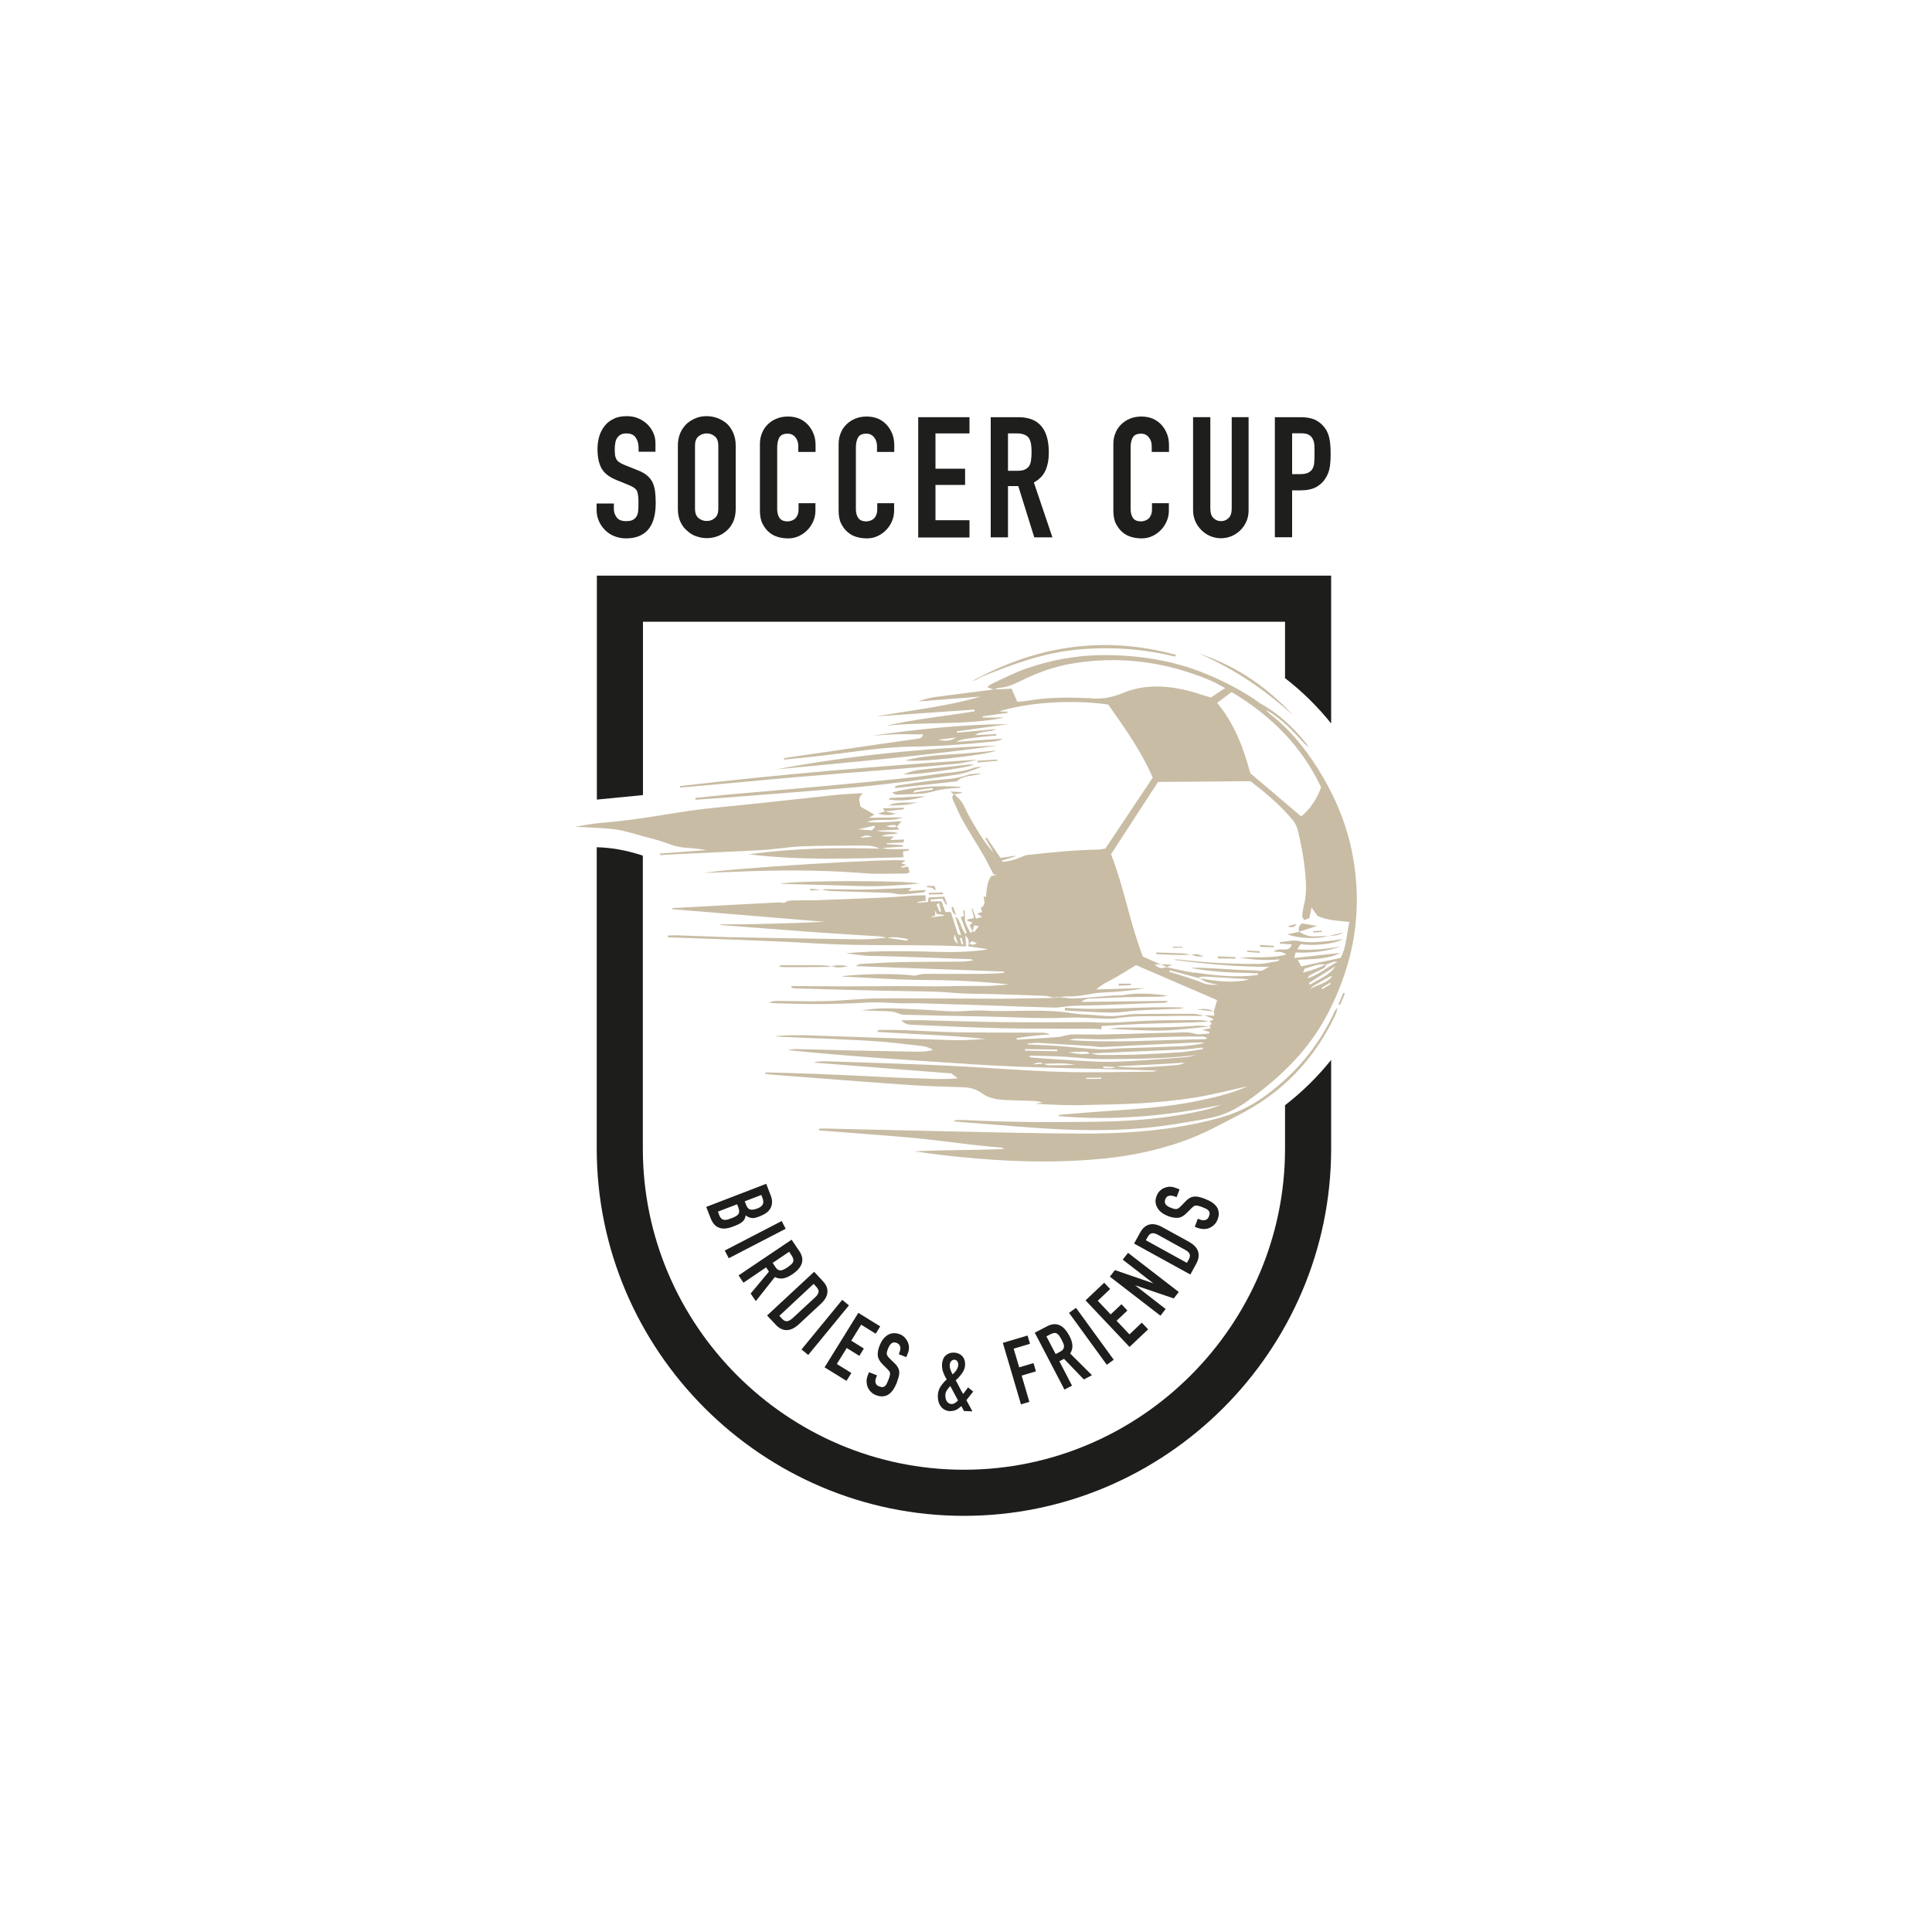 <svg xmlns="http://www.w3.org/2000/svg" id="Ebene_1" viewBox="0 0 150 150"><defs><style>.cls-1{fill:#1e1e1c;}.cls-2{fill:#1d1e1c;fill-rule:evenodd;}.cls-3{fill:#c8bca4;}</style></defs><path class="cls-1" d="M50.92,35.07h-1.34v-.3c0-.31-.07-.57-.22-.79-.14-.22-.39-.33-.73-.33-.18,0-.33.03-.45.1-.11.07-.21.16-.27.26-.07.11-.12.24-.14.39-.03.14-.04.29-.04.45,0,.18,0,.34.02.46.01.12.05.23.1.33.05.1.13.18.23.25.1.07.24.14.41.21l1.02.41c.3.11.54.25.72.4.18.15.33.33.43.53.1.21.16.45.2.71.03.27.05.57.05.91,0,.39-.04.76-.12,1.09-.08.34-.21.62-.38.86-.18.24-.42.44-.72.58-.3.14-.66.21-1.09.21-.32,0-.62-.06-.9-.17-.28-.11-.52-.27-.72-.47-.2-.2-.36-.43-.48-.7-.12-.27-.18-.56-.18-.87v-.5h1.34v.42c0,.24.07.46.22.66.14.2.39.29.73.29.23,0,.4-.03.53-.1s.22-.16.29-.28c.07-.12.11-.27.12-.44.01-.17.02-.36.02-.57,0-.24,0-.45-.03-.6-.02-.16-.05-.28-.1-.38-.06-.1-.14-.17-.24-.24-.1-.06-.23-.13-.4-.2l-.96-.39c-.58-.24-.96-.55-1.16-.94s-.29-.88-.29-1.46c0-.35.05-.68.14-1,.1-.31.24-.58.43-.81.18-.23.42-.41.7-.54.28-.14.62-.2,1.01-.2.33,0,.64.06.91.18s.51.28.71.48c.4.42.6.9.6,1.44v.65Z"></path><path class="cls-1" d="M52.63,34.59c0-.38.07-.71.2-1,.13-.29.31-.53.52-.72.21-.18.45-.32.71-.42s.53-.14.81-.14.54.05.81.14c.27.1.51.24.73.42.21.19.38.43.51.72.13.29.2.62.2,1v4.92c0,.39-.07.73-.2,1.01-.13.28-.3.51-.51.69-.22.19-.46.34-.73.43-.27.1-.53.14-.81.14s-.54-.05-.81-.14-.5-.24-.71-.43c-.22-.18-.39-.41-.52-.69-.13-.28-.2-.62-.2-1.01v-4.92ZM53.96,39.51c0,.32.09.56.27.71.18.15.39.23.64.23s.46-.08.63-.23c.18-.15.27-.39.27-.71v-4.92c0-.32-.09-.56-.27-.71s-.39-.23-.63-.23-.46.08-.64.23c-.18.15-.27.39-.27.71v4.92Z"></path><path class="cls-1" d="M63.31,39.05v.58c0,.29-.05.56-.16.82-.11.26-.26.49-.45.69-.19.2-.42.36-.67.48-.26.12-.53.18-.83.18-.25,0-.51-.03-.77-.1-.26-.07-.5-.19-.71-.37-.21-.17-.38-.4-.52-.67-.14-.27-.2-.63-.2-1.05v-5.13c0-.31.05-.59.16-.85.1-.26.25-.49.45-.68.19-.19.42-.34.69-.45.27-.11.56-.16.88-.16.63,0,1.14.21,1.53.62.19.2.34.44.45.71.11.27.16.57.16.9v.52h-1.34v-.45c0-.26-.07-.49-.22-.68-.15-.19-.35-.29-.6-.29-.33,0-.55.1-.66.31-.11.21-.16.46-.16.78v4.77c0,.27.06.5.18.68s.33.27.64.27c.09,0,.18-.02.28-.05.1-.03.19-.08.28-.15.08-.07.14-.17.2-.29.05-.12.08-.27.08-.46v-.46h1.34Z"></path><path class="cls-1" d="M69.42,39.05v.58c0,.29-.05.56-.16.82-.11.26-.26.49-.45.69-.19.2-.42.36-.67.48-.26.12-.53.18-.83.18-.25,0-.51-.03-.77-.1s-.5-.19-.71-.37c-.21-.17-.38-.4-.52-.67-.14-.27-.2-.63-.2-1.05v-5.13c0-.31.05-.59.16-.85.1-.26.25-.49.45-.68.19-.19.42-.34.69-.45.27-.11.56-.16.88-.16.63,0,1.14.21,1.53.62.19.2.34.44.45.71.11.27.16.57.16.9v.52h-1.34v-.45c0-.26-.07-.49-.22-.68-.15-.19-.35-.29-.6-.29-.33,0-.55.1-.66.31-.11.21-.16.46-.16.78v4.77c0,.27.06.5.18.68.12.18.33.27.64.27.09,0,.18-.02.28-.05.1-.03.19-.08.28-.15.08-.07.14-.17.2-.29.05-.12.08-.27.08-.46v-.46h1.34Z"></path><path class="cls-1" d="M71.29,41.71v-9.32h3.98v1.26h-2.64v2.74h2.3v1.26h-2.3v2.74h2.64v1.34h-3.98Z"></path><path class="cls-1" d="M76.92,41.71v-9.32h2.15c1.57,0,2.36.91,2.36,2.74,0,.55-.09,1.02-.26,1.4-.17.38-.47.69-.9.93l1.44,4.26h-1.41l-1.24-3.98h-.8v3.98h-1.34ZM78.26,33.64v2.91h.76c.24,0,.42-.03.56-.1.14-.07.25-.16.33-.28.07-.12.12-.27.14-.45.03-.18.04-.39.04-.62s-.01-.44-.04-.62c-.03-.18-.08-.33-.16-.46-.17-.24-.48-.37-.94-.37h-.69Z"></path><path class="cls-1" d="M90.75,39.05v.58c0,.29-.05.56-.16.82-.11.26-.26.49-.45.69-.19.2-.42.36-.67.48-.26.12-.53.18-.83.18-.25,0-.51-.03-.77-.1-.26-.07-.5-.19-.71-.37-.21-.17-.38-.4-.52-.67-.14-.27-.2-.63-.2-1.05v-5.13c0-.31.05-.59.16-.85.1-.26.25-.49.45-.68.19-.19.42-.34.69-.45.27-.11.56-.16.88-.16.63,0,1.14.21,1.53.62.19.2.34.44.45.71.11.27.16.57.16.9v.52h-1.34v-.45c0-.26-.07-.49-.22-.68-.15-.19-.35-.29-.6-.29-.33,0-.55.1-.66.31-.11.21-.16.46-.16.78v4.77c0,.27.06.5.18.68s.33.27.64.27c.09,0,.18-.02.28-.05.1-.03.19-.08.28-.15.08-.07.14-.17.2-.29.05-.12.08-.27.08-.46v-.46h1.34Z"></path><path class="cls-1" d="M96.94,32.39v7.23c0,.31-.05.59-.16.84-.11.26-.26.49-.46.69-.2.2-.43.36-.69.47-.26.11-.54.17-.84.17s-.57-.06-.83-.17c-.26-.11-.49-.27-.69-.47-.2-.2-.36-.43-.47-.69-.11-.26-.17-.54-.17-.84v-7.23h1.34v7.1c0,.33.08.58.24.73.16.16.35.24.59.24s.43-.08.59-.24c.16-.16.24-.4.24-.73v-7.1h1.34Z"></path><path class="cls-1" d="M98.98,41.71v-9.32h2c.37,0,.69.05.97.14.28.1.53.27.76.51.23.24.38.53.47.86.09.33.13.77.13,1.33,0,.42-.02.77-.07,1.06s-.15.56-.31.81c-.18.31-.43.54-.73.71-.31.17-.71.26-1.2.26h-.68v3.64h-1.34ZM100.32,33.64v3.17h.64c.27,0,.48-.04.63-.12.15-.08.26-.19.33-.33.07-.13.11-.29.12-.48.01-.19.02-.41.02-.64,0-.22,0-.43-.01-.62,0-.2-.05-.37-.12-.52-.07-.15-.17-.26-.31-.34-.14-.08-.34-.12-.6-.12h-.69Z"></path><path class="cls-1" d="M54.84,93.7l4.65-1.79.35.91c.08.2.11.38.1.55-.01.17-.05.32-.13.45-.07.13-.17.24-.3.34-.13.09-.27.17-.42.23l-.17.07c-.13.05-.24.08-.33.1-.09.01-.18.02-.26,0-.15-.02-.29-.09-.44-.2-.02.18-.08.33-.2.45-.12.12-.3.23-.55.33l-.26.1c-.41.16-.76.19-1.05.08-.29-.1-.51-.36-.67-.77l-.33-.85ZM57.23,93.5l-1.49.57.1.27c.05.13.11.22.17.27.07.06.14.09.23.1.08,0,.18,0,.27-.03.1-.03.2-.06.32-.11.12-.05.22-.09.3-.14.08-.05.15-.1.19-.16.05-.06.07-.14.07-.22s-.02-.18-.06-.29l-.11-.28ZM59.1,92.78l-1.28.49.11.28c.08.21.19.33.33.36.14.03.31,0,.53-.08.21-.08.35-.18.42-.3.07-.12.07-.28,0-.49l-.1-.26Z"></path><path class="cls-1" d="M56.27,97.09l4.42-2.29.31.6-4.42,2.29-.31-.6Z"></path><path class="cls-1" d="M57.33,99.03l4.13-2.78.6.89c.44.65.26,1.25-.55,1.8-.24.16-.47.27-.69.31s-.44.01-.66-.1l-1.48,1.87-.4-.59,1.42-1.7-.22-.33-1.76,1.19-.37-.56ZM61.28,97.18l-1.29.87.21.32c.07.1.13.17.2.21.07.04.14.06.22.05.07,0,.15-.03.24-.07.09-.04.18-.1.29-.17.1-.07.19-.14.26-.2.07-.06.13-.13.16-.2.06-.14.03-.31-.1-.5l-.19-.29Z"></path><path class="cls-1" d="M59.56,102.13l3.65-3.39.68.73c.26.28.38.57.35.87-.03.3-.19.59-.49.87l-1.71,1.59c-.34.32-.67.47-.97.47-.31,0-.6-.15-.87-.45l-.64-.68ZM63.17,99.68l-2.66,2.48.21.23c.13.14.26.2.38.19.13-.01.27-.09.43-.23l1.76-1.63c.14-.13.23-.26.26-.39.03-.13-.03-.26-.16-.41l-.21-.23Z"></path><path class="cls-1" d="M62.23,104.77l3.16-3.85.52.43-3.16,3.85-.52-.43Z"></path><path class="cls-1" d="M64.02,106.16l2.62-4.23,1.7,1.05-.35.57-1.13-.7-.77,1.24.98.61-.35.57-.98-.61-.77,1.24,1.13.7-.38.61-1.7-1.05Z"></path><path class="cls-1" d="M70.4,105.38l-.62-.24.06-.15c.06-.15.08-.3.05-.43s-.12-.24-.28-.3c-.09-.03-.16-.04-.23-.03-.07.01-.13.04-.18.08-.05.04-.1.1-.14.17-.04.07-.08.14-.11.22-.04.09-.06.17-.08.23s-.02.12-.02.18c0,.06.03.11.06.17.03.05.08.11.15.18l.4.39c.12.11.2.22.26.33.06.11.09.22.1.34,0,.12-.01.25-.05.39-.04.14-.09.29-.15.46-.08.2-.17.37-.27.52s-.22.27-.34.36c-.13.09-.28.14-.45.16-.17.02-.35-.02-.55-.09-.15-.06-.28-.14-.39-.25-.11-.11-.19-.23-.25-.37-.06-.14-.08-.28-.09-.44,0-.15.03-.31.09-.47l.1-.25.62.24-.08.21c-.05.12-.06.24-.03.37s.12.22.28.28c.11.04.2.06.27.05.07,0,.14-.04.19-.09.06-.05.1-.11.14-.2.04-.08.08-.18.12-.28.05-.12.08-.22.1-.3.02-.08.03-.15.02-.21-.01-.06-.03-.11-.07-.16-.04-.05-.08-.11-.15-.17l-.37-.37c-.22-.22-.34-.45-.36-.68-.02-.23.03-.49.15-.78.07-.17.15-.33.26-.47.11-.14.23-.25.36-.33.13-.08.27-.13.43-.14s.33.01.51.08c.16.06.29.15.39.26.1.11.18.23.24.37.11.28.11.56,0,.83l-.13.33Z"></path><path class="cls-1" d="M74.85,109.56l-.21-.39c-.14.13-.28.23-.42.3-.14.06-.31.09-.49.09-.13,0-.25-.04-.37-.1-.12-.06-.22-.14-.3-.25-.08-.1-.15-.22-.19-.37-.04-.14-.06-.3-.06-.47.01-.27.08-.51.21-.71.13-.2.29-.39.48-.56-.11-.18-.2-.37-.27-.56-.07-.19-.1-.39-.09-.6,0-.13.03-.25.07-.37.04-.12.1-.22.18-.3.08-.08.17-.14.29-.19.12-.05.25-.07.4-.06.14,0,.27.04.38.09s.2.12.27.2c.15.18.21.39.2.64,0,.24-.09.46-.23.66-.14.2-.31.39-.5.56.04.07.08.14.13.23s.09.18.14.27c.1.2.2.39.31.56l.38-.51.4.32-.53.67.47.87-.67-.03ZM73.4,108.36c0,.17.03.32.12.45.09.13.21.19.35.2.1,0,.2-.03.29-.09.09-.06.17-.13.22-.19l-.6-1.12c-.1.1-.19.22-.27.34s-.11.26-.12.41ZM73.73,105.98c0,.11.02.22.06.35.04.13.1.25.17.38.04-.04.09-.09.14-.14.05-.05.1-.11.14-.17.04-.06.08-.13.11-.21s.05-.16.05-.25-.02-.17-.08-.25c-.05-.08-.13-.12-.23-.12s-.18.04-.25.12c-.06.08-.1.18-.1.29Z"></path><path class="cls-1" d="M79.27,109.04l-1.41-4.78,1.92-.57.19.64-1.27.38.43,1.45,1.11-.33.19.64-1.11.33.6,2.04-.64.19Z"></path><path class="cls-1" d="M82.64,107.88l-2.3-4.41.96-.5c.7-.36,1.27-.12,1.73.75.14.26.21.5.23.72.02.22-.04.44-.17.65l1.69,1.68-.63.33-1.54-1.6-.36.19.98,1.89-.59.31ZM81.24,103.75l.72,1.38.34-.18c.1-.05.18-.11.23-.18s.07-.13.08-.21c0-.07-.01-.16-.05-.25s-.08-.19-.14-.3c-.06-.11-.12-.21-.17-.29-.06-.08-.12-.14-.18-.18-.13-.08-.3-.06-.51.05l-.31.16Z"></path><path class="cls-1" d="M85.93,105.96l-2.93-4.03.54-.39,2.93,4.03-.54.39Z"></path><path class="cls-1" d="M87.7,104.58l-3.42-3.62,1.45-1.37.46.49-.96.91,1,1.06.84-.79.46.49-.84.79,1,1.06.96-.91.49.52-1.45,1.37Z"></path><path class="cls-1" d="M90.11,102.16l-3.94-3.04.39-.51,2.99,1.03h0s-2.38-1.84-2.38-1.84l.41-.53,3.94,3.04-.39.5-3-1.02h0s2.37,1.84,2.37,1.84l-.41.53Z"></path><path class="cls-1" d="M92.41,98.95l-4.36-2.4.48-.87c.19-.34.43-.54.72-.61.29-.07.62,0,.98.2l2.04,1.12c.41.23.66.48.75.78.09.29.04.61-.15.96l-.45.82ZM88.96,96.29l3.19,1.76.15-.27c.09-.17.11-.31.06-.42-.05-.12-.17-.23-.36-.33l-2.1-1.16c-.17-.09-.32-.14-.45-.12-.13.01-.24.11-.34.28l-.15.27Z"></path><path class="cls-1" d="M91.59,92.32l-.24.63-.15-.06c-.15-.06-.3-.07-.43-.05-.14.02-.24.12-.3.28-.03.09-.04.16-.03.23s.04.13.08.18c.04.05.1.1.17.14.07.04.14.07.22.1.09.04.17.06.23.08.06.02.12.02.18.02s.11-.03.17-.06.11-.08.18-.15l.39-.4c.11-.12.22-.2.33-.26.11-.06.22-.09.34-.1.12,0,.25,0,.39.04.14.03.29.08.46.15.2.08.37.16.52.26.15.1.27.22.36.34.09.13.14.28.16.45.02.17-.01.35-.09.55-.06.15-.14.28-.25.39s-.23.19-.36.25c-.14.06-.28.09-.44.09-.15,0-.31-.02-.47-.08l-.25-.09.24-.63.21.08c.12.05.24.05.37.02s.22-.12.28-.28c.04-.11.06-.2.05-.27,0-.07-.04-.14-.09-.19-.05-.06-.11-.1-.2-.14-.08-.04-.18-.08-.28-.12-.12-.05-.22-.08-.31-.1-.08-.02-.15-.03-.21-.02-.06.01-.11.03-.16.07-.05.04-.11.09-.17.15l-.37.37c-.22.22-.45.35-.67.36-.23.02-.49-.03-.78-.14-.17-.07-.33-.15-.47-.26-.14-.1-.25-.22-.33-.36-.08-.13-.13-.27-.15-.43-.02-.16.01-.33.08-.51.06-.16.14-.29.25-.39.11-.11.23-.19.37-.24.28-.11.56-.11.83,0l.33.12Z"></path><path class="cls-3" d="M75.85,73.22c-.15-.05-.28-.1-.41-.15-.06.07-.14.15-.22.24-.02-.14-.02-.28-.06-.41-.03-.08-.11-.15-.21-.29.02.36.04.62.06.87-3.89-.18-7.75,0-11.6-.23-3.84-.23-7.7-.33-11.55-.48,0-.05,0-.09,0-.14.25,0,.5-.02.75-.01,1.35.04,2.69.11,4.04.14,3.44.07,6.88.13,10.33.17.63,0,1.25-.08,1.88-.12.53.08,1.06.15,1.6.23,0-.05,0-.09.01-.14-.53-.09-1.06-.2-1.62-.08-.18-.04-.37-.11-.55-.12-1.66-.11-3.33-.2-4.99-.32-2.31-.17-4.63-.35-6.94-.53-.1,0-.2-.01-.3-.02-.07-.01-.14-.04-.21-.06,2.74,0,5.46-.08,8.18-.2-3.96-.33-7.93-.66-11.93-.99.09-.04.14-.08.19-.08,2.73-.15,5.46-.3,8.19-.44.15,0,.36.08.45.01.27-.2.57-.15.86-.16.53-.02,1.07,0,1.61-.02,1.78-.06,3.56-.13,5.35-.21.75-.03,1.49-.11,2.24-.15.27-.02.55-.01.85-.02,0,.16.02.29.03.42-.24.04-.45.07-.65.1,0,.02.01.05.02.07.27-.02.53-.05.8-.07.02-.14.03-.25.04-.35.43-.02.83-.04,1.23-.06l.21.59s-.05.03-.08.04c-.09-.16-.18-.32-.28-.49-.31.03-.62.05-.92.08,0,.05,0,.09,0,.14.29,0,.58,0,.85,0l.3.83c.16,0,.28,0,.43.01.18.59.36,1.15.54,1.7.02.05.13.06.25.1-.17-.53-.31-1-.46-1.46.32.18.36.49.48.76.08.2.19.39.29.58.04-.02.08-.04.12-.06l-.46-1.26c.53.01-.02-.39.31-.53.02.35-.02.66.06.95.07.29.25.55.39.84.08-.07.13-.11.17-.15.04.04.08.07.1.08.14-.17.25-.29.38-.45-.11-.02-.23-.05-.37-.08-.04.17-.08.31-.11.46-.08-.15-.16-.3-.24-.45.07-.07.13-.13.23-.23-.18-.06-.3-.09-.42-.13,0-.03,0-.06,0-.1.18-.04.35-.07.54-.11-.07-.26-.13-.5-.19-.74l.05-.02.29.8c.16-.05.29-.09.48-.14-.16-.1-.25-.15-.4-.24l.39-.14c-.04-.12-.06-.22-.1-.33.43-.2.24-.57.22-.89.06.03.11.05.18.08.06-.58.06-1.16.41-1.65.11-.02.22-.05.42-.09-.19-.04-.28-.06-.25-.05-.29-.56-.52-1.03-.78-1.49-.51-.87-1.06-1.72-1.56-2.6-.29-.51-.52-1.07-.77-1.61-.08-.18-.16-.38.08-.52h-.03c.2.2.44.38.6.62.22.33.36.71.55,1.05.56,1.01,1.15,2.01,1.92,2.9-.21-.38-.42-.75-.63-1.13.03-.02.07-.04.1-.06.36.53.72,1.07,1.07,1.58.42-.06.78-.12,1.14-.17,0,.02,0,.03,0,.05-.34.11-.68.21-1.03.32.01.04.02.07.04.11.52-.05,1.03-.18,1.51-.4.14-.06.29-.13.44-.14,1.81-.21,3.63-.38,5.45-.42.21,0,.42-.06.59-.08,1.25-1.87,2.46-3.68,3.68-5.51-.91-2.08-2.19-3.88-3.46-5.67-2.88-.42-6.4-.14-8.49.54.24,0,.46,0,.68.01,0,.03,0,.06,0,.09-.65.09-1.3.19-1.94.28,0,.03,0,.06.01.09.57,0,1.14,0,1.7,0-3.04.62-6.14.3-9.2.64,2.27-.54,4.59-.74,6.87-1.13,0-.04,0-.09-.01-.13-2.54.18-5.08.35-7.62.53,2.7-.48,5.45-.76,8.1-1.54-1.61.13-3.22.25-4.84.38.42-.16.85-.28,1.28-.34,1.53-.21,3.06-.39,4.59-.59.43-.02.87-.04,1.37-.06.13.31.28.64.44,1.01.25-.02.5-.02.75-.07,1.55-.27,3.12-.28,4.69-.21.04,0,.08,0,.12,0,.92.12,1.78-.04,2.65-.4,1.6-.66,3.26-.6,4.92-.21.62.15,1.21.36,1.9.57.31-.21.66-.45,1.11-.74-.41-.21-.76-.43-1.12-.58-3.5-1.48-7.13-1.96-10.89-1.3-1.29.23-2.53.68-3.71,1.25-.57.27-1.13.57-1.79.61-.15,0-.3.1-.45.15-.16-.06-.32-.13-.51-.21.15-.11.25-.21.37-.26.86-.4,1.71-.84,2.61-1.16,1.96-.68,3.97-1.06,6.06-1.06,2.81,0,5.52.43,8.12,1.53,1.37.58,2.69,1.26,3.9,2.12.17.17.34.35.51.52.13.14.25.31.41.43,1.53,1.18,2.71,2.66,3.73,4.28,1.28,2.06,2.22,4.27,2.66,6.66.62,3.32.36,6.6-.82,9.78-.62,1.67-1.4,3.25-2.46,4.67-1.37,1.85-3.09,3.35-4.95,4.68-.83.59-1.75,1.04-2.75,1.25-1.02.22-2.06.37-3.1.54-2.79.43-5.6.49-8.41.37-2.46-.11-4.9-.35-7.36-.53-.36-.03-.72-.06-1.14-.1.11-.06.14-.1.17-.1.32,0,.63,0,.95.01,3.35.17,6.69.17,10.04.12,2.86-.04,5.69-.27,8.48-.94.21-.05.42-.12.63-.19.18-.06.36-.13.53-.19-4.19.88-8.38,1.26-12.68.88.08-.06.11-.1.14-.1.94-.08,1.89-.16,2.84-.23,2.68-.2,5.38-.31,8.02-.88,1.27-.27,2.53-.56,3.7-1.1-1.34.29-2.68.65-4.05.87-1.37.22-2.75.35-4.13.44-1.4.09-2.81.1-4.22.14-1.36.05-2.71-.01-4.07-.1.18-.03.37-.06.55-.09-.22-.08-.43-.11-.65-.12-.75-.03-1.51-.05-2.26-.08-.64-.03-1.27-.14-1.8-.53-.45-.33-.95-.45-1.51-.46-1.37-.04-2.74-.08-4.1-.17-3.32-.23-6.64-.5-9.96-.75-.41-.03-.81-.07-1.22-.11,0-.04,0-.08,0-.12,1.24.03,2.47.06,3.71.11,1.25.04,2.49.11,3.74.16,1.27.06,2.53.14,3.8.17,1.22.04,2.45.13,3.69.02-.19-.14-.37-.28-.5-.38-3.61-.28-7.15-.56-10.68-.84.33-.11.67-.11,1-.1,1.82.06,3.64.11,5.46.18,1.58.06,3.17.11,4.75.2,2.67.14,5.34.36,8.01.44,2.35.07,4.71,0,7.06-.02.13,0,.25-.05.38-.08-4.78-.18-9.56-.17-14.32-.49-4.78-.32-9.56-.6-14.33-1.1.19-.06.38-.08.57-.08,1.46.03,2.93.07,4.39.11,1.64.03,3.29.06,4.93.09.45,0,.91.02,1.35-.15-.26-.13-.51-.25-.78-.28-1.42-.16-2.84-.34-4.26-.42-2.23-.13-4.47-.2-6.71-.3-.17,0-.34-.04-.52-.06.93-.08,1.86-.08,2.78-.05,3.72.12,7.44.26,11.17.37.8.02,1.61-.06,2.42-.09-1.39-.16-2.78-.24-4.17-.32-1.41-.08-2.82-.15-4.23-.23,0-.04,0-.08,0-.13.09-.01.18-.03.27-.03.67,0,1.34,0,2.02.03,1.36.05,2.73.14,4.09.16,2.16.03,4.31.01,6.47.03.18,0,.37.08.55.13-.88.04-1.74.15-2.61.29,0,.04,0,.08.01.12.44-.03.88-.05,1.32-.08.65-.04,1.3-.08,1.94-.13.15-.01.3-.07.44-.1.21-.03.42-.1.63-.1.89,0,1.78.02,2.67,0,1.7-.03,3.39-.11,5.09-.13.56,0,1.12-.11,1.69.07.36.11.79,0,1.18-.01v-.12c-.14-.05-.29-.1-.56-.18.3-.05.47-.08.68-.11-.06-.09-.09-.14-.13-.19.06-.04.11-.09.2-.15-.08-.09-.14-.16-.2-.23v.02c.1-.03.19-.06.29-.08,0-.03,0-.07,0-.1-.24-.1-.49-.21-.73-.31,0,0,0,.02,0,.02.27.02.53.03.83.05-.01-.14-.02-.25-.03-.36v.02c.07-.27.15-.55.25-.87-2.13-.92-4.22-1.82-6.3-2.72-.54.33-1.04.64-1.55.94-.49.29-1.03.49-1.54.95,1.34-.04,2.57-.07,3.8-.11-.75.15-1.51.23-2.27.29-.63.05-1.27.04-1.89.16-.65.12-1.28.22-1.94.2-.17,0-.35.03-.52.05-.18.01-.35.02-.53.04-.19-.04-.37-.12-.56-.13-1.5-.06-3.01-.11-4.51-.15-.81-.02-1.63,0-2.44-.07-1.11-.1-2.21-.13-3.32-.14-3.05-.04-6.1-.14-9.15-.22-.11,0-.22-.03-.33-.05,0-.04,0-.09,0-.13,1.4,0,2.8.02,4.2.02,1.41,0,2.81-.02,4.22-.02,1.42,0,2.85.04,4.27,0,1.39-.04,2.79.06,4.18-.14-1.38-.13-2.76-.24-4.15-.29-1.27-.05-2.53-.03-3.8-.07-1.52-.05-3.05-.15-4.57-.22-.08,0-.16,0-.24-.01-.07,0-.14-.03-.21-.04,1.79-.19,4.15-.23,5.69-.04.26-.07.52-.14.78-.14,1.49,0,2.97,0,4.46,0,.56,0,1.12-.04,1.67-.07,0-.04,0-.07,0-.11-3.83-.14-7.66-.28-11.5-.42.13-.11.26-.16.4-.17.99-.05,1.97-.12,2.96-.14,1.64-.03,3.28-.02,4.92-.04.24,0,.48-.05.85-.1-.17-.07-.21-.09-.24-.09-2.18-.08-4.35-.16-6.53-.23-.53-.02-1.07,0-1.6-.04-.51-.04-1.02-.13-1.52-.19,1.23-.11,2.45-.16,3.67-.16,1.25,0,2.49.02,3.74.06,1.25.04,3.23-.07,3.57-.23-.49-.07-.99-.13-1.52-.21.04-.11.06-.16.08-.21.22.1.43.15.62-.07ZM80.21,82.64c.28-.02.55-.04.83-.06.11.04.21.12.32.12.7.01,1.4,0,2.1-.03-.8-.17-1.62-.09-2.43-.08-.27-.15-.55-.09-.82.04ZM101.29,75.21s-.05.12-.13.3c.69-.17,1.25-.36,1.79-.64-.01.24-.19.32-.38.41-.29.13-.57.27-.85.42-.09.05-.16.15-.21.26.87-.26,1.53-.88,2.33-1.28-.34-.08-.6.15-.91.21-.59-.1-1.11.18-1.66.32ZM97.03,76.05c-.15-.02-.3-.04-.45-.05-1-.06-2.01-.12-3.01-.18-.15,0-.3.02-.45.04,0,0-.02.03-.01.05,0,.02.02.03.04.05-.78-.21-1.56-.42-2.34-.63-.01.04-.02.08-.04.11.41.13.82.26,1.23.39.41.14.84.25,1.23.43.42.19.86.23,1.33.19-.29-.06-.59-.11-.87-.2-.19-.07-.37-.2-.55-.31,1.47.31,2.79.37,3.89.1ZM85.66,82.79s0,.08,0,.12c.34.01.69.08,1.02-.08.58.02,1.16.07,1.74.05.97-.04,1.93-.11,2.89-.18.23-.02.46-.08.68-.2-.69.04-1.38.09-2.08.13-.97.05-1.93.09-2.9.14-.11,0-.23.05-.34.08-.34-.02-.68-.03-1.02-.05ZM84.36,81.66c-.47-.02-.93,0-1.4.03.56.13,1.13.2,1.71.09.24.05.49.13.73.13,1.01,0,2.01,0,3.02-.04,1.1-.04,2.2-.1,3.3-.18.56-.04,1.12-.16,1.68-.24,0-.04-.01-.08-.02-.12-.56.06-1.13.14-1.69.16-2.3.1-4.61.19-6.92.29-.04,0-.08.02-.12.02-.1-.05-.2-.13-.3-.14ZM92.78,75.51c1.43.21,2.87.37,4.32.25.19-.02.38-.05.57-.07,0-.04,0-.08,0-.12-.23,0-.46-.02-.68-.03-1.48-.02-2.96-.1-4.42-.36-.02,0-.03-.03-.04-.04.27,0,.55-.01.82,0,.98.05,1.97.11,2.95.17.47.02.95,0,1.42.06.36.05.56-.23.87-.31-2.51.02-4.99-.22-7.47-.54.09-.01.18-.04.27-.03.98.09,1.95.21,2.93.26,1.12.06,2.25.1,3.37.09.51,0,1.01-.14,1.52-.22.05,0,.09-.06.13-.14-1.04.11-2.06.04-3.08-.13,1.18-.09,2.37.1,3.6-.24-.31-.27-.63-.19-.97-.22.26-.23.55-.17.82-.17.26,0,.47-.03.58-.4-.32-.02-.62-.04-.92-.06,0-.04,0-.07,0-.11.49-.04,1-.19,1.46-.09.8.17,1.57.07,2.35,0,.33-.03.65-.09,1.08-.15-.6.38-2.32.56-3.26.39-.04.04-.09.1-.13.16-.04.06-.08.13-.15.25,1.18.09,2.29-.04,3.4-.22-1.14.37-2.3.52-3.53.46-.03.1-.06.23-.11.43,1.22-.14,2.39-.27,3.6-.4-1.04.52-2.16.47-3.32.54.11.22.18.35.26.51,1.01-.22,2-.43,3.06-.66.47-.85.46-1.83.69-2.79-.87-.1-1.71-.11-2.48-.47-.13-.19-.27-.38-.46-.65-.07.32-.12.56-.17.82l-.41.15c-.05-.1-.15-.21-.15-.3.02-.27.06-.55.13-.82.27-1.04.16-2.09.04-3.13-.1-.86-.28-1.72-.47-2.57-.07-.32-.2-.66-.41-.91-.96-1.17-2.12-2.14-3.31-3.05-2.39.02-4.76.04-7.17.06-1.22,1.87-2.42,3.72-3.65,5.61,1.01,2.58,1.46,5.33,2.47,7.95.32.14.63.27.93.41.16.07.32.14.47.21-.17,0-.34-.01-.5-.02.4.33.45.34.95.22.73.15,1.45.34,2.19.44ZM101.01,63.39c.65-.49,1.23-1.33,1.56-2.27-1.51-3.19-3.89-5.57-6.95-7.39-.19.14-.37.28-.56.42-.17.13-.34.26-.56.42,1.36,1.64,2.07,3.57,2.57,5.46,1.4,1.19,2.68,2.27,3.94,3.35ZM82.04,81.2c1.08.08,2.16.21,3.25.26.61.03,1.22-.05,1.83-.07,1.52-.05,3.04-.09,4.56-.16.61-.03,1.21-.12,1.83-.24-.11-.02-.22-.06-.32-.06-1.68.07-3.36.15-5.04.23-.85.04-1.7.1-2.55.13-.33.01-.67-.06-1-.08-1.34-.08-2.68-.17-4.02-.24-.27-.01-.54.03-.8.05,0,.02,0,.05,0,.07.75.04,1.5.06,2.25.11ZM85.33,82.22c-.93,0-1.85-.14-2.78-.18-.87-.05-1.74-.06-2.6-.08,0,.04,0,.08-.01.12.28.03.56.07.84.08,1.48.09,2.96.21,4.44.27.81.03,1.62,0,2.43-.04,1.46-.08,2.92-.2,4.37-.31.29-.02.57-.1.85-.16-2.52.3-5.03.29-7.54.31ZM93.32,80.48c-2.35-.03-4.7.1-7.05.2-.89.04-1.78-.03-2.66-.04-.21,0-.41.05-.61.11,3.54.25,7.07-.02,10.6-.07.03,0,.06-.05.12-.11-.15-.04-.28-.1-.4-.1ZM103.7,75.01c-.69.44-1.39.87-2.08,1.31.03.05.06.1.08.14.69-.45,1.51-.71,1.99-1.45ZM82.08,81.62s0-.09,0-.13c-.83-.01-1.67-.03-2.5-.04,0,.04,0,.08,0,.12.83.02,1.67.03,2.5.05ZM103.43,75.78c-.1.02-.18.03-.24.07-.41.23-.81.45-1.21.69-.1.06-.18.16-.27.25.56-.35,1.28-.4,1.72-1ZM72.61,70.67c0,.18,0,.29,0,.39-.09.04-.17.08-.36.16.42-.05.72-.08,1.02-.12,0-.02,0-.05,0-.07-.18-.02-.35-.04-.53-.06-.04-.08-.07-.16-.14-.3ZM84.34,83.68s0,.06,0,.09c.39,0,.77,0,1.16-.01,0-.03,0-.06,0-.09-.39,0-.77,0-1.16.01ZM72.96,70.8s.07-.03.11-.05c-.06-.21-.12-.42-.16-.64-.07.04-.13.07-.2.11.08.19.16.38.24.58ZM74.12,72.54c-.11.36-.07.47.27.75l-.27-.75ZM74.67,73.34s.08-.02.12-.03c-.04-.17-.08-.34-.12-.5-.05.01-.1.03-.15.04.05.16.1.33.15.49ZM102.6,76.71s.03.06.05.09c.22-.13.45-.26.67-.4-.02-.03-.04-.07-.06-.1-.22.14-.44.27-.66.41Z"></path><path class="cls-3" d="M68.28,65.89c-.43-.25-.91-.24-1.38-.24-1.55,0-3.09,0-4.64.06-1.01.04-2.01.22-3.01.28-1.84.11-3.67.18-5.51.27-.83.04-1.66.08-2.5.13,0-.04,0-.08,0-.12,1.2-.09,2.4-.18,3.6-.27-.6-.12-1.19-.15-1.78-.2-.23-.02-.47-.07-.7-.14-.47-.14-.93-.33-1.4-.46-2.78-.72-2.45-.84-5.31-.96-.33-.01-.67-.03-1-.05,1.01-.16,1.11-.22,2.11-.31,3.83-.32,5.41-.86,9.24-1.22,2.96-.28,5.91-.63,8.87-.94.69-.07,1.38-.09,2.12-.14-.33.35-.33.38-.18,1.05.32.18.7.39,1.08.61-.1.06-.2.12-.42.25.95-.01,1.76-.02,2.62-.03-.93.39-1.9.02-2.78.36.89.08,1.77-.02,2.69-.06-.16.18-.27.31-.38.43-.05-.05-.09-.14-.14-.14-.23,0-.46.02-.68.09.27.08.55.13.83.04.06.08.13.15.19.23-.62.03-1.19.05-1.76.08.56.17,1.13,0,1.68.21-.42.11-.86,0-1.33.23.38,0,.67.02,1,.02-.11.09-.18.16-.31.27.41-.02.75-.03,1.11-.04-.02.07-.04.14-.07.22-.44.02-.87.04-1.29.06,0,.03,0,.06,0,.08.42.03.84.05,1.25.08,0,.04,0,.07,0,.11-.57.04-1.13.07-1.7.11-.05.02-.09.05-.14.07ZM66.63,64.39c.44.03.73.06,1.06.08.07-.07.16-.17.25-.26-.02-.03-.04-.07-.06-.1-.37.08-.75.17-1.26.28ZM66.77,65.04c.3-.02.61-.04.91-.06-.32-.19-.62-.11-.91.06Z"></path><path class="cls-3" d="M63.58,87.76c.69.05,1.38.11,2.06.16,2.49.21,4.99.35,7.47.67,1.55.19,3.1.39,4.66.51.03,0,.06.03.2.11-2.4.1-4.69.06-6.98.18.69.09,1.38.2,2.08.28,3.61.42,7.23.64,10.86.42,1.67-.1,3.32-.28,4.95-.64,1.87-.41,3.67-1.01,5.38-1.89,1.21-.63,2.45-1.22,3.59-1.97,2.55-1.66,4.44-3.92,5.77-6.66.1-.21.19-.44.22-.7-.07.09-.16.18-.21.28-1.26,2.76-3.15,4.98-5.61,6.72-1.03.73-2.17,1.24-3.38,1.57-3.6.99-7.29,1.24-11.01,1.21-3.15-.02-6.3-.09-9.45-.16-3.35-.07-6.7-.15-10.05-.23-.18,0-.35,0-.53.01-.01.03-.02.07-.04.1Z"></path><path class="cls-3" d="M82.3,77.44c-.18.01-.35.02-.53.04-1.43.02-2.85.06-4.28.06-1.54,0-3.09-.02-4.63-.02-1.64,0-3.29-.03-4.93,0-1.31.03-2.61.18-3.91.21-1.23.03-2.46-.01-3.69-.02-.21,0-.41.03-.62.15.23.01.47.03.7.04,2.3.08,4.59.08,6.88-.06.93-.06,1.86.04,2.79.06.38,0,.75-.02,1.13-.01,2.14.06,4.28.13,6.42.2,1.42.05,2.85.11,4.27.14.43,0,.86-.11,1.3-.13.83-.04,1.66-.04,2.49-.07,1.12-.04,2.25-.09,3.37-.13.43-.02.87-.02,1.3-.04.11,0,.22-.03.32-.15-2.22.03-4.44.05-6.74.08.38-.33.75-.25,1.09-.27.79-.04,1.58-.08,2.36-.1.73-.02,1.46-.02,2.19-.03.35,0,.71,0,1.07-.08-.18-.03-.36-.06-.54-.08-.97-.09-1.93-.15-2.9.03-.23.04-.47.01-.71.03-1.02.08-2.04.18-3.06.23-.39.02-.78-.07-1.17-.1Z"></path><path class="cls-3" d="M60.86,58.88c.11-.02.22-.05.34-.07,2.33-.34,4.66-.68,6.99-1.02,1-.15,2-.28,3-.43.17-.03.4,0,.48-.34-.71,0-1.37-.03-2.04-.01-.65.02-1.29.07-1.94.11,3.52-.5,7.05-.88,10.62-.9-1.34.19-2.68.37-4.02.56,0,.04.01.07.02.11,1.02-.1,2.03-.19,3.05-.29-.51.28-1.13.1-1.67.48.6-.03,1.13-.06,1.66-.09,0,.04,0,.08,0,.12-.5.05-1.01.07-1.51.15-.51.08-1.04.06-1.6.34,1.23-.09,2.36-.17,3.62-.25-.18.08-.24.13-.32.15-.11.03-.23.04-.35.06-2.12.23-4.25.38-6.38.41-2.32.03-4.61.42-6.91.69-1.01.12-2.02.21-3.03.32,0-.03,0-.05-.01-.08ZM72.84,57.43c.61.14.99.09,1.39-.17-.46.06-.9.11-1.39.17Z"></path><path class="cls-3" d="M93.47,78.85c-.3-.05-.6-.14-.9-.14-1.48,0-2.96,0-4.44.02-.27,0-.55.04-.82.08-.63.09-1.25.11-1.89.04-.74-.08-1.5-.07-2.24-.19-2.28-.37-4.58-.06-6.87-.2-.75-.04-1.5.07-2.25.06-.67,0-1.35-.07-2.02-.11-.97-.05-1.94-.1-2.91-.12-.74-.01-1.49.03-2.23.16.58.02,1.16.03,1.74.05.39.01.78.02,1.16.2.2.1.46.09.7.09,1.98.05,3.96.1,5.94.13,2.18.04,4.35.19,6.53.09.99-.04,1.98.06,2.97.08.23,0,.47.01.7-.03,1.47-.24,2.95-.13,4.43-.18.71-.02,1.42,0,2.14,0,.09,0,.18-.04.28-.07,0,0,0,.02,0,.02Z"></path><path class="cls-3" d="M93.9,79.33c-.23-.05-.45-.13-.68-.13-1.18,0-2.36,0-3.55.03-1.14.03-2.28.13-3.43.17-.61.02-1.22-.04-1.84-.04-2.14,0-4.27.03-6.41,0-2.14-.02-4.27-.1-6.41-.15-.51-.01-1.02,0-1.61.01.32.35.69.34,1.01.35,2.26.1,4.51.21,6.77.26,2.33.05,4.67.03,7,.04.26,0,.51.02.77.04,0-.07,0-.14,0-.25,1.01-.05,1.99-.12,2.96-.16,1.39-.05,2.79-.08,4.18-.12.41-.01.82-.05,1.23-.07v.02Z"></path><path class="cls-3" d="M54.62,67.78c1.75-.06,3.4-.15,5.06-.18,2.5-.05,4.99,0,7.49.2,1.06.08,2.13.02,3.2.02.07,0,.15-.05.25-.09-.04-.15-.08-.29-.12-.45-.18.03-.35.06-.52.09,0-.03-.01-.05-.02-.08l.4-.14c-.2-.06-.29-.09-.39-.12.11-.07.22-.13.33-.2-.2-.26-14.42.62-15.68.97Z"></path><path class="cls-3" d="M68.42,65.82s-.09.05-.14.07c-3.36-.09-6.71-.04-10.13.44,4.03.49,8,.33,11.99.23-.01-.18-.02-.3-.03-.45.15-.03.31-.06.49-.09-.05-.06-.06-.1-.08-.1-.51,0-1.03.02-1.54,0-.19,0-.38-.07-.57-.11Z"></path><path class="cls-3" d="M52.81,61.15c1.52-.14,3.03-.27,4.55-.41,1.46-.13,2.92-.28,4.38-.4,2.37-.2,4.74-.38,7.11-.57,1.73-.14,3.46-.29,5.19-.45.62-.06,1.24-.19,1.85-.34-7.72.49-15.42,1.15-23.1,2.05,0,.04.02.09.03.13Z"></path><path class="cls-3" d="M77.52,57.88c-5.79.22-11.54.77-17.23,1.85,5.75-.55,11.51-1.06,17.23-1.85Z"></path><path class="cls-3" d="M54,62.09c1.32-.09,2.64-.18,3.96-.29,2.15-.17,4.3-.33,6.45-.51,1.32-.11,2.64-.21,3.96-.37,1.97-.23,3.95-.48,5.91-.78.67-.1,1.32-.37,1.97-.62-.21.03-.43.02-.63.09-.71.27-1.45.34-2.21.41-.9.09-1.79.26-2.7.35-2.3.24-4.61.47-6.91.68-2.42.22-4.85.43-7.27.64-.84.08-1.68.17-2.53.26,0,.04-.01.08-.02.13Z"></path><path class="cls-3" d="M91.29,50.84c-5.56-1.52-10.83-.72-15.85,2.06.13-.05.26-.09.39-.14.14-.07.27-.17.42-.23,2.41-.98,4.85-1.87,7.47-2.1,2.51-.23,4.98-.06,7.43.53.03,0,.07,0,.11,0,0-.04.02-.08.03-.11Z"></path><path class="cls-3" d="M60.59,68.62c2.12.06,4.11.11,6.1.17,1.53.05,3.06-.04,4.67-.19-.87-.26-9.83-.25-10.78.02Z"></path><path class="cls-3" d="M63.81,69.07c.23.04.45.1.68.11,1.52.05,3.04.09,4.56.14.31.01.62.13.93.12.57-.02,1.13-.1,1.7-.16.08,0,.15-.05.21-.18-.41.02-.83.05-1.38.08.18-.17.26-.24.27-.25-1.11.04-2.3.11-3.48.13-1.09.02-2.17-.02-3.26-.03-.08,0-.15.04-.23.06v-.02Z"></path><path class="cls-3" d="M82.66,78.45c1.22.06,2.44.16,3.66.17.69,0,1.37-.13,2.06-.17,1.06-.06,2.13-.08,3.19-.13.11,0,.22-.04.33-.09-3.08-.15-6.15.27-9.22.01,0,.07,0,.13-.01.2Z"></path><path class="cls-3" d="M100.43,55.57c-2.04-2.23-4.46-3.88-7.34-4.83,2.73,1.19,5.15,2.83,7.34,4.83Z"></path><path class="cls-3" d="M77.37,58.27c-1.1.1-2.31.24-3.52.3-1.2.06-2.39.17-3.56.46.84.21,6.33-.41,7.08-.76Z"></path><path class="cls-3" d="M74.41,61.17c-.67.04-1.33.09-1.98.28-.28.08-.57.14-.87.17-.55.04-1.09.04-1.64.07-.37.02-.37.02-.67-.16,1.77-.46,3.55-.56,5.37-.44-.07.03-.14.08-.22.09ZM71.13,61.35c-.09.01-.18.06-.24.19.52-.08,1.03-.15,1.55-.23-.01-.04-.03-.09-.04-.13-.42.06-.84.11-1.26.17Z"></path><path class="cls-3" d="M93.93,79.7c-.37-.02-.74-.1-1.1-.06-1.91.17-3.82.12-5.73.14-.33,0-.66.06-1,.09.72.04,1.45.09,2.17.11.77.02,1.54.06,2.31.02,1.12-.06,2.23-.2,3.35-.3Z"></path><path class="cls-3" d="M69.52,61.18c1.56-.17,3.12-.34,4.78-.52.47-.49,1.25-.38,1.94-.61-.17,0-.34,0-.51.02-.2.02-.4.02-.58.09-.9.33-1.86.34-2.8.45-.88.1-1.75.24-2.62.37-.09.01-.18.07-.27.11.02.03.04.06.06.09Z"></path><path class="cls-3" d="M70.16,60.11c.65.11,4.84-.49,5.47-.73-.18,0-.3-.03-.41-.02-.65.07-1.29.14-1.94.21-.71.08-1.41.13-2.12.24-.34.05-.67.19-1.01.29Z"></path><path class="cls-3" d="M97.72,54.55c.17.17.34.35.51.52.82.48,1.56,1.07,2.21,1.77.38.4.74.82,1.16,1.19-.07-.12-.13-.24-.22-.35-1.02-1.27-2.21-2.36-3.66-3.14Z"></path><path class="cls-3" d="M64.57,75.02c-.29-.03-.57-.08-.86-.08-.99,0-1.97,0-2.96,0-.09,0-.19.02-.28.1.13.02.27.05.4.05,1.14,0,2.28,0,3.43-.02.09,0,.19-.05.28-.08v.02Z"></path><path class="cls-3" d="M71.87,61.81c-.95.05-1.89.1-2.84.15,0,.04,0,.08,0,.12.96.14,1.91.03,2.83-.27Z"></path><path class="cls-3" d="M69,62.54c.76-.02,1.52,0,2.25-.27-.74.13-1.53-.1-2.25.27Z"></path><path class="cls-3" d="M68.67,62.99c.5-.05,1-.11,1.5-.16v-.12c-.53.02-1.06.03-1.63.05.08.12.12.18.16.24h-.03Z"></path><path class="cls-3" d="M68.7,63c-.18.06-.36.11-.54.17.46.13.91.15,1.4.01-.33-.07-.61-.13-.89-.19h.03Z"></path><path class="cls-3" d="M77.42,58.97c-.51.03-1.02.06-1.53.1,0,.04,0,.09.01.13.51-.04,1.02-.09,1.53-.13,0-.03,0-.07,0-.1Z"></path><path class="cls-3" d="M94.26,78.56c-.4-.3-.87-.23-1.35-.18.23.02.45.05.68.07.23.03.45.06.68.08v.02Z"></path><path class="cls-3" d="M64.57,75.01c.43.18.87.08,1.3.01-.44-.09-.87-.12-1.31,0v-.02Z"></path><path class="cls-3" d="M73.22,69.29c-.37.01-.74.03-1.11.04,0,.04,0,.08,0,.12.37-.01.73-.02,1.1-.03,0-.05,0-.09,0-.14Z"></path><path class="cls-3" d="M72.66,69.14c-.05-.17-.07-.25-.1-.35-.2,0-.4,0-.59-.01,0,.04,0,.07,0,.11.1,0,.21,0,.3.02.12.04.22.12.39.23Z"></path><path class="cls-3" d="M86.86,76.53c.32-.02.64-.03.95-.05,0-.04,0-.07,0-.11-.32,0-.64,0-.96,0,0,.05,0,.1.01.15Z"></path><path class="cls-3" d="M73.86,70.44c.09.18.03.43.37.61l-.24-.65s-.09.03-.13.04Z"></path><path class="cls-3" d="M104.04,78.03c.13-.3.25-.59.38-.89-.04-.02-.08-.03-.13-.05-.12.3-.25.59-.37.89.04.02.08.03.12.05Z"></path><path class="cls-3" d="M74.05,61.68c.2-.04.41-.08.61-.12,0-.02,0-.04,0-.06-.26-.01-.51-.03-.88-.05.17.13.23.19.3.24h-.03Z"></path><path class="cls-3" d="M63.81,69.09c-.3-.03-.6-.06-.89-.09,0,.05,0,.09,0,.14.3-.02.6-.04.9-.06v.02Z"></path><path class="cls-3" d="M103.14,72.68c-.36,0-.73,0-1.09.02-.44.03-.82-.14-1.18-.36h.02c-.32.07-.64.14-.92.19.7.33,2.34.41,3.18.13v.02Z"></path><path class="cls-3" d="M100.86,72.34c.47-.15.94-.3,1.39-.45-.35-.06-.75-.13-1.16-.2-.22.17-.33.37-.21.66h-.02Z"></path><path class="cls-3" d="M92.51,74.13c-.23-.04-.46-.1-.69-.11-.68-.03-1.36-.05-2.04-.07,0,.04,0,.09,0,.13.62.02,1.25.06,1.87.07.29,0,.57-.03.86-.04v.02Z"></path><path class="cls-3" d="M94.55,74.41c.46,0,.91.01,1.37.02,0-.04,0-.08,0-.12-.46-.02-.91-.04-1.37-.05,0,.05,0,.11,0,.16Z"></path><path class="cls-3" d="M97.83,73.52c.36,0,.71.02,1.07.02,0-.03,0-.07,0-.1-.36-.03-.72-.05-1.07-.08,0,.05,0,.1,0,.15Z"></path><path class="cls-3" d="M92.52,74.11c.29.19.61.13.93.15-.3-.15-.6-.24-.94-.13v-.02Z"></path><path class="cls-3" d="M97.81,73.85c-.33-.02-.65-.03-.98-.05,0,.03,0,.07,0,.1.32.03.65.06.97.08,0-.04,0-.09.01-.13Z"></path><path class="cls-3" d="M103.14,72.66c.41.01.8-.04,1.16-.27-.39.1-.78.19-1.17.29v-.02Z"></path><path class="cls-3" d="M99.97,71.91c.34.14.54.1.69-.18-.2.05-.4.1-.69.18Z"></path><path class="cls-3" d="M91.06,73.58c.25,0,.5,0,.75,0,0-.02,0-.05,0-.07-.25,0-.5-.01-.75-.02,0,.03,0,.05,0,.08Z"></path><path class="cls-3" d="M90.11,74.85c.16.08.31.15.47.23.15-.06.3-.12.45-.17l-.92-.05Z"></path><path class="cls-3" d="M102.63,72.26c-.22.01-.45.02-.67.03,0,.04,0,.07,0,.11.22-.01.44-.02.66-.04,0-.03,0-.07,0-.1Z"></path><path class="cls-2" d="M49.92,48.27h49.85v4.38c1.33,1.03,2.53,2.21,3.58,3.52v-11.48h-57.01v17.39l3.58-.35v-13.46Z"></path><path class="cls-2" d="M99.77,85.81v3.37c0,13.7-11.22,24.93-24.93,24.93s-24.93-11.22-24.93-24.93v-22.75c-1.36-.45-2.56-.63-3.58-.65v23.4c0,15.68,12.83,28.51,28.51,28.51s28.51-12.83,28.51-28.51v-6.89c-1.05,1.31-2.25,2.49-3.58,3.52Z"></path></svg>